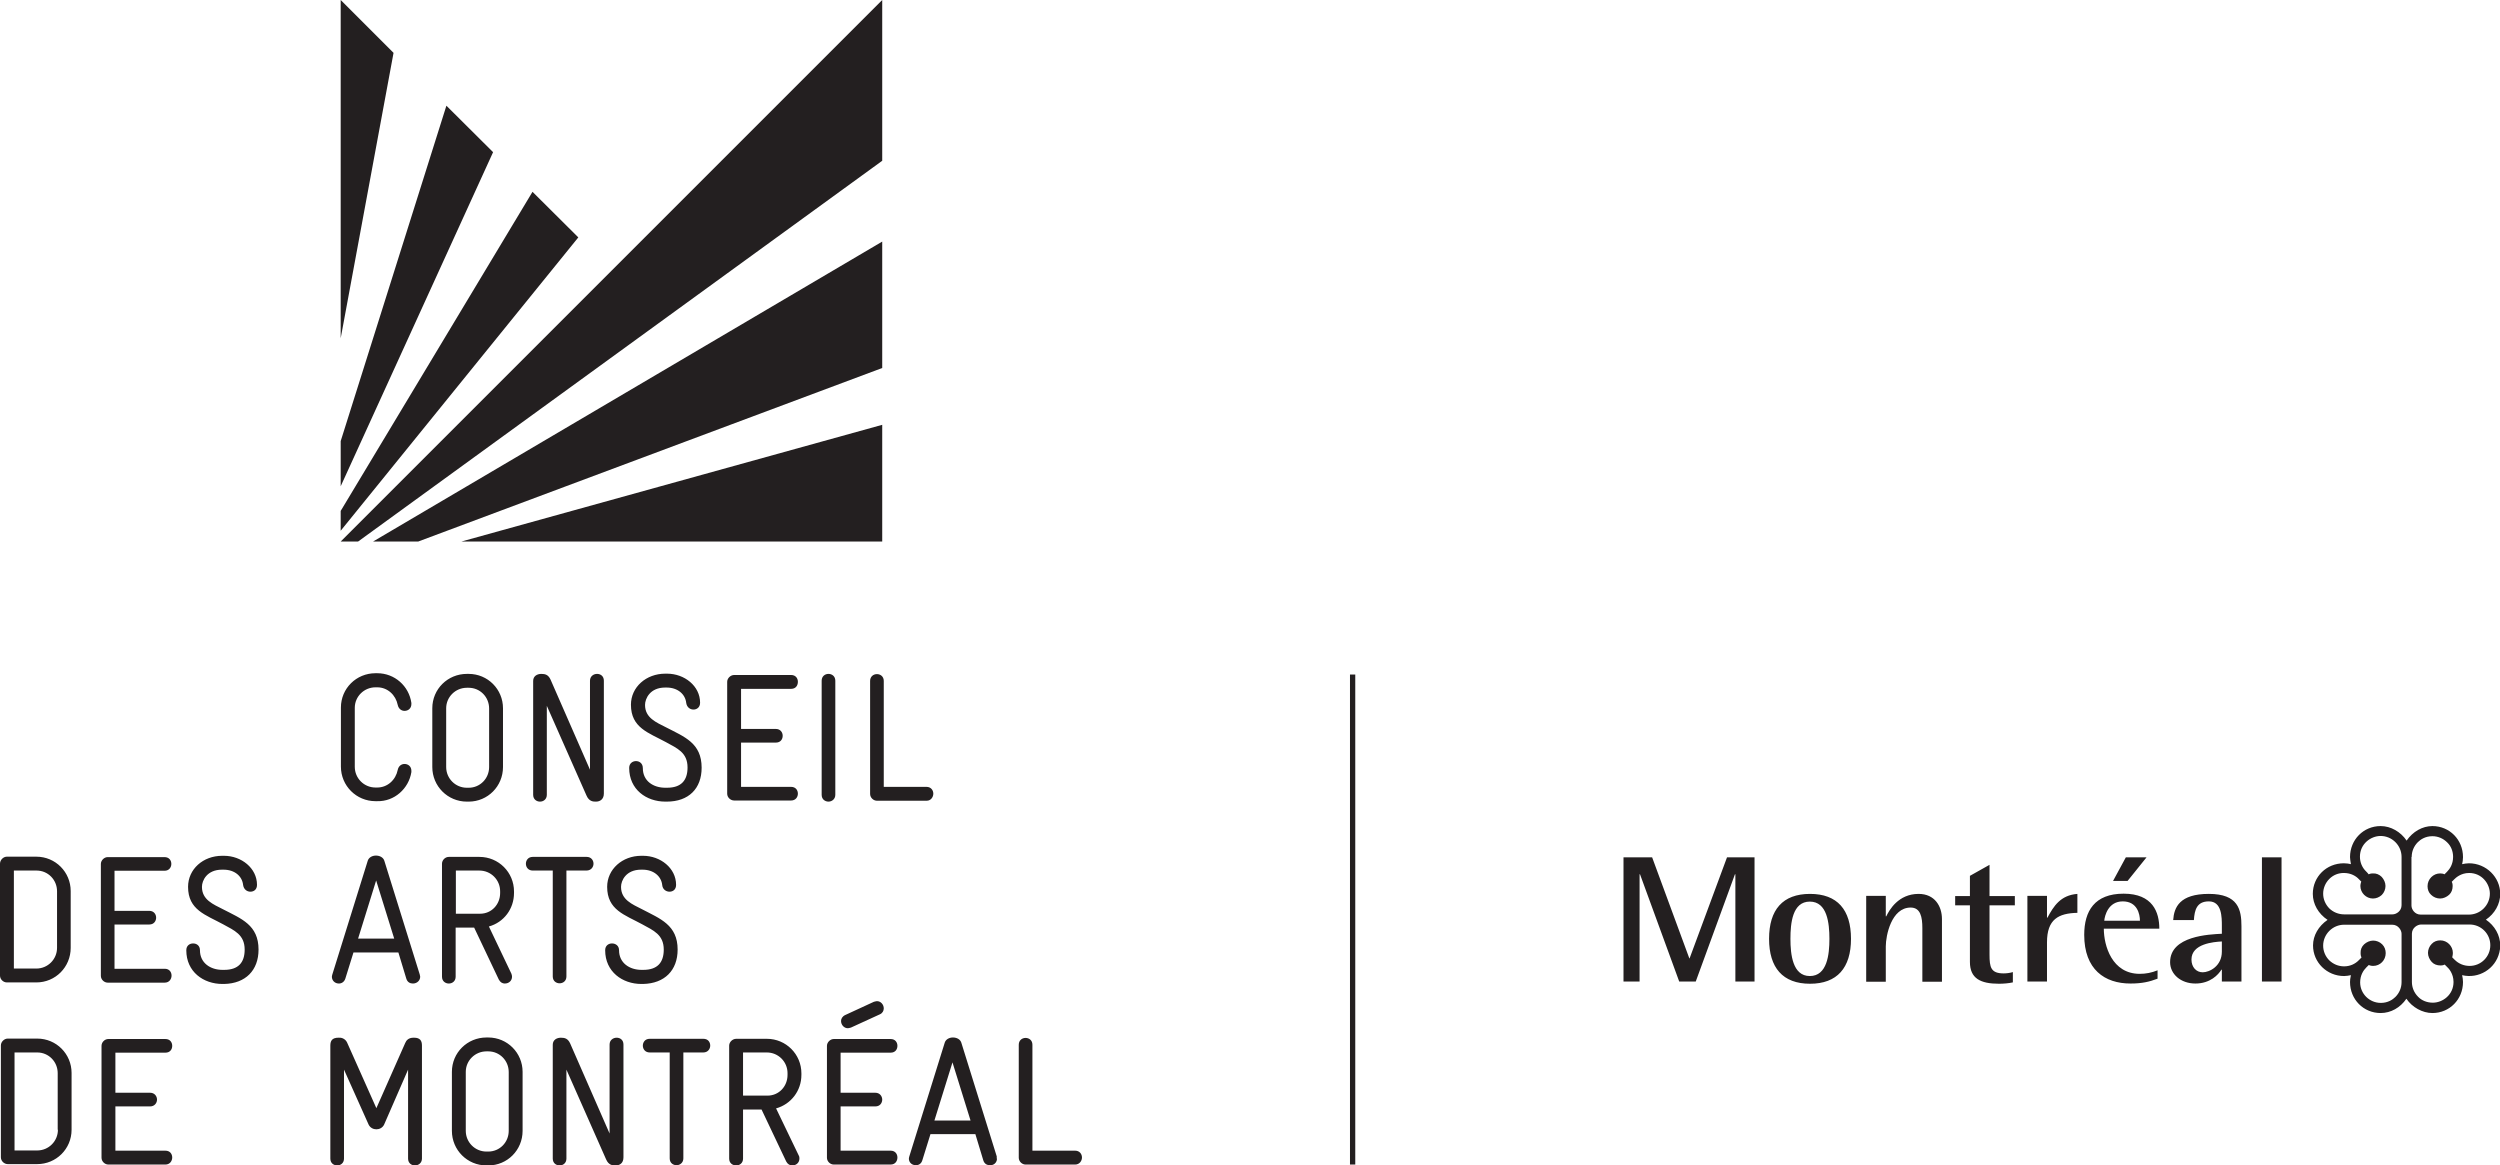 <?xml version="1.0" encoding="UTF-8"?>
<svg id="Layer_1" xmlns="http://www.w3.org/2000/svg" version="1.1" viewBox="0 0 113.52 52.92">
  <!-- Generator: Adobe Illustrator 29.4.0, SVG Export Plug-In . SVG Version: 2.1.0 Build 152)  -->
  <path d="M15.47,12.3v3.06l2.4-12.96L15.47,0v12.3ZM20.27,4.8l2.12,2.11-6.92,15.17v-2.05l4.8-15.23ZM24.18,8.71l2.08,2.07-10.79,13.32v-.9l8.71-14.49ZM40.06,0L15.47,24.59h.79L40.06,7.3V0ZM16.94,24.59h2.05l21.07-7.88v-5.74l-23.12,13.62ZM20.95,24.59h19.11v-5.3l-19.11,5.3ZM49.13,52.56c0-.16-.11-.31-.31-.31h-1.94v-4.81c0-.21-.16-.31-.31-.31-.16,0-.31.11-.31.31v5.13c0,.17.15.31.31.31h2.25c.2,0,.31-.17.31-.32M44.07,50.88h-1.64l.82-2.64.82,2.64ZM45.26,52.61s0-.07,0-.1l-1.61-5.17c-.05-.15-.21-.23-.38-.23-.16,0-.32.08-.37.23l-1.61,5.17s-.02.07-.02.1c0,.17.13.3.32.3.12,0,.24-.06.29-.22l.37-1.19h2.04l.36,1.19c.05.16.17.22.3.22.17.01.31-.11.32-.28,0,0,0-.01,0-.02M40.75,52.56c0-.16-.1-.31-.31-.31h-2.27v-2.01h1.58c.21,0,.31-.16.31-.31s-.11-.31-.31-.31h-1.58v-1.82h2.27c.22,0,.31-.16.31-.31,0-.16-.1-.31-.31-.31h-2.58c-.16,0-.31.15-.31.31v5.08c0,.17.15.31.31.31h2.58c.22,0,.31-.17.31-.32M40.13,45.79c0-.17-.13-.33-.31-.33-.04,0-.09.02-.14.03l-1.3.6c-.13.06-.19.17-.19.27,0,.17.13.33.31.33.04,0,.09-.02.14-.03l1.31-.6c.12-.05.18-.16.18-.27M35.76,48.81c0,.52-.39.94-.91.94h-1.11v-1.96h1.08c.52,0,.94.42.94.94v.08ZM36.39,48.81v-.07c0-.87-.7-1.57-1.57-1.57h-1.39c-.17,0-.32.15-.32.31v5.13c0,.21.16.31.32.31s.31-.11.31-.31v-2.23h.84l1.12,2.36c.07.13.17.18.27.18.2,0,.33-.14.33-.31,0-.04,0-.09-.03-.14l-1.03-2.14c.68-.19,1.15-.8,1.15-1.52M32.25,47.48c0-.16-.1-.31-.31-.31h-2.44c-.21,0-.31.16-.31.31,0,.16.11.31.31.31h.91v4.81c0,.21.16.31.31.31s.31-.11.31-.31v-4.81h.91c.2,0,.31-.16.31-.31M28.31,52.55v-5.12c0-.21-.15-.31-.31-.31s-.32.11-.32.31v4.04l-1.79-4.09c-.1-.22-.24-.26-.42-.26-.19,0-.37.1-.37.32v5.17c0,.21.16.31.31.31.16,0,.31-.11.31-.31v-4.04l1.8,4.07c.12.28.31.28.43.28.19,0,.36-.1.36-.37M23.1,51.35c0,.52-.41.94-.93.94h-.08c-.52,0-.94-.42-.94-.94v-2.68c0-.51.42-.93.94-.93h.08c.52,0,.93.42.93.94v2.67ZM23.73,51.35v-2.68c0-.86-.69-1.56-1.56-1.56h-.08c-.87,0-1.57.69-1.57,1.56v2.68c0,.87.7,1.57,1.57,1.57h.08c.87,0,1.56-.7,1.56-1.57M7.82,52.56c0-.16-.1-.31-.31-.31h-2.27v-2.01h1.58c.2,0,.31-.16.31-.31s-.11-.31-.31-.31h-1.58v-1.82h2.27c.22,0,.31-.16.31-.31,0-.16-.1-.31-.31-.31h-2.59c-.17,0-.31.15-.31.31v5.08c0,.17.15.31.31.31h2.59c.21,0,.31-.17.31-.32M2.63,51.3c0,.52-.42.94-.94.94H.66v-4.45h1.03c.52,0,.93.42.93.94v2.57h0ZM3.25,51.3v-2.58c0-.86-.69-1.56-1.56-1.56H.35c-.16,0-.31.15-.31.31v5.08c0,.17.15.31.31.31h1.34c.86,0,1.56-.69,1.56-1.56M30.77,43.12c0-1.12-.79-1.4-1.61-1.83-.45-.23-.96-.43-.96-1.02,0-.29.23-.78.91-.78h.07c.5,0,.85.3.89.7.02.2.18.3.33.3.16,0,.3-.1.3-.31,0-.76-.71-1.32-1.5-1.32h-.08c-.86,0-1.55.61-1.55,1.41,0,1.05.8,1.27,1.59,1.7.51.28.98.47.98,1.15,0,.59-.29.92-.93.92h-.08c-.54,0-1.02-.31-1.02-.89,0-.21-.16-.31-.32-.31s-.31.1-.31.31c0,.98.79,1.53,1.64,1.53h.08c.98-.02,1.57-.62,1.57-1.56M26.95,39.22c0-.16-.11-.31-.31-.31h-2.45c-.21,0-.31.16-.31.31,0,.16.11.31.31.31h.91v4.81c0,.21.16.31.31.31.16,0,.31-.11.31-.31v-4.81h.91c.21,0,.32-.16.32-.31M22.71,40.55c0,.52-.39.94-.91.94h-1.1v-1.96h1.07c.52,0,.94.42.94.94v.08ZM23.34,40.55v-.07c0-.87-.7-1.57-1.57-1.57h-1.39c-.17,0-.31.15-.31.31v5.13c0,.21.16.31.31.31.16,0,.31-.11.31-.31v-2.23h.84l1.12,2.36c.07.13.17.18.27.18.2,0,.33-.14.33-.31,0-.04-.01-.09-.03-.14l-1.02-2.14c.68-.19,1.14-.8,1.14-1.52M11.74,43.12c0-1.12-.78-1.4-1.61-1.83-.45-.23-.96-.43-.96-1.02,0-.29.23-.78.91-.78h.07c.51,0,.85.3.89.7.03.2.18.3.33.3.16,0,.3-.1.3-.31,0-.76-.71-1.32-1.5-1.32h-.08c-.87,0-1.55.61-1.55,1.41,0,1.05.8,1.27,1.59,1.7.51.28.98.47.98,1.15,0,.59-.29.92-.93.92h-.08c-.54,0-1.02-.31-1.02-.89,0-.21-.15-.31-.31-.31s-.31.1-.31.31c0,.98.78,1.53,1.64,1.53h.08c.97-.02,1.56-.62,1.56-1.56M7.79,44.3c0-.16-.1-.31-.31-.31h-2.28v-2.01h1.58c.21,0,.31-.16.31-.31,0-.16-.11-.31-.31-.31h-1.58v-1.82h2.27c.21,0,.31-.16.31-.31,0-.16-.1-.31-.31-.31h-2.58c-.16,0-.31.15-.31.31v5.08c0,.17.15.31.31.31h2.59c.21,0,.31-.17.31-.32M2.59,43.04c0,.52-.42.94-.94.94H.63v-4.45h1.03c.52,0,.93.42.93.94v2.57ZM3.21,43.04v-2.58c0-.86-.69-1.56-1.56-1.56H.31c-.16,0-.31.15-.31.32v5.08c0,.17.15.31.31.31h1.34c.87,0,1.56-.7,1.56-1.57M42.38,36.04c0-.16-.11-.31-.31-.31h-1.94v-4.81c0-.21-.16-.31-.31-.31-.16,0-.31.11-.31.31v5.13c0,.17.15.31.31.31h2.26c.19,0,.3-.17.3-.32M37.93,36.09v-5.18c0-.21-.16-.31-.31-.31-.16,0-.31.11-.31.31v5.18c0,.21.16.31.31.31s.31-.11.31-.31M36.23,36.04c0-.16-.1-.31-.31-.31h-2.27v-2.01h1.58c.21,0,.31-.15.31-.31s-.11-.31-.31-.31h-1.58v-1.82h2.27c.22,0,.31-.16.31-.32s-.1-.31-.31-.31h-2.58c-.17,0-.32.15-.32.31v5.08c0,.17.15.31.32.31h2.58c.21,0,.31-.16.31-.31M31.86,34.86c0-1.12-.78-1.4-1.61-1.83-.45-.23-.96-.43-.96-1.02,0-.29.23-.79.91-.79h.07c.5,0,.85.3.89.7.03.2.18.3.33.3s.3-.1.3-.31c0-.76-.71-1.32-1.5-1.32h-.08c-.87,0-1.56.61-1.56,1.41,0,1.05.8,1.27,1.59,1.7.51.28.98.47.98,1.15,0,.59-.29.92-.93.92h-.08c-.54,0-1.02-.3-1.02-.89,0-.22-.16-.32-.31-.32s-.31.1-.31.31c0,.98.78,1.53,1.64,1.53h.07c.99,0,1.58-.59,1.58-1.54M27.42,36.03v-5.12c0-.21-.15-.31-.31-.31s-.32.11-.32.31v4.04l-1.79-4.09c-.1-.22-.24-.26-.42-.26-.19,0-.37.1-.37.32v5.17c0,.21.16.31.31.31.16,0,.31-.11.31-.31v-4.04l1.8,4.07c.12.28.31.28.43.28.18,0,.36-.1.36-.37M22.21,34.83c0,.52-.41.94-.93.94h-.08c-.52,0-.94-.42-.94-.94v-2.67c0-.51.42-.93.94-.93h.08c.52,0,.93.42.93.94v2.66ZM22.84,34.83v-2.67c0-.86-.69-1.56-1.56-1.56h-.08c-.87,0-1.57.69-1.57,1.56v2.67c0,.87.7,1.57,1.57,1.57h.08c.87,0,1.56-.7,1.56-1.57M19.16,52.61v-5.13c0-.22-.08-.36-.36-.36h-.02c-.23,0-.33.12-.38.24l-1.31,2.96-1.32-2.96c-.06-.15-.21-.25-.37-.24h-.03c-.29,0-.37.14-.37.36v5.13c0,.21.16.31.31.31.16,0,.31-.11.31-.31v-4.04l1.12,2.5c.07.14.21.21.35.21s.28-.07.35-.21l1.09-2.5v4.04c0,.21.16.31.31.31.16,0,.32-.11.32-.31M17.9,42.62h-1.64l.82-2.64.82,2.64ZM19.08,44.35s-.01-.07-.02-.1l-1.61-5.17c-.05-.15-.21-.23-.38-.23-.16,0-.32.08-.37.23l-1.61,5.17s-.02.07-.02.1c0,.17.13.31.32.31.12,0,.24-.07.29-.22l.37-1.19h2.04l.36,1.19c.05.16.17.22.3.22.19,0,.33-.14.33-.31M18.68,35.06v-.06c0-.2-.15-.31-.31-.31-.13,0-.27.08-.31.27-.09.45-.46.8-.93.8h-.08c-.52,0-.94-.42-.94-.94v-2.68c0-.51.42-.93.94-.93h.08c.47,0,.84.35.93.8.04.18.17.27.31.27.16,0,.31-.11.31-.31v-.05c-.11-.77-.76-1.35-1.55-1.35h-.08c-.87,0-1.57.69-1.57,1.56v2.68c0,.87.7,1.57,1.57,1.57h.08c.78.02,1.43-.57,1.55-1.32M73.72,38.93h1.3l1.69,4.59h.01l1.7-4.59h1.25v5.64h-.87v-4.87h-.02l-1.78,4.87h-.75l-1.78-4.87h-.02v4.87h-.73v-5.64ZM80.33,42.63c0-1.32.62-2.04,1.86-2.04s1.86.72,1.86,2.04-.63,2.04-1.86,2.04c-1.24,0-1.86-.73-1.86-2.04M82.18,44.32c.79,0,.89-.98.89-1.69s-.1-1.69-.89-1.69-.88.98-.88,1.69.1,1.69.88,1.69M84.74,40.68h.89v.93h.02c.14-.29.55-1.02,1.47-1.02.74,0,1.06.57,1.06,1.14v2.85h-.89v-2.44c0-.49-.08-.93-.53-.93-.88,0-1.13,1.28-1.13,1.76v1.61h-.89s0-3.9,0-3.9ZM91.39,44.61c-.18.04-.42.06-.62.06-.84,0-1.32-.24-1.32-.99v-2.57h-.67v-.42h.67v-.92l.89-.5v1.42h1.15v.42h-1.15v2.24c0,.57.06.85.64.85.14,0,.29-.02.42-.06v.47h0ZM92.06,40.68h.89v.99h.02c.28-.52.59-1.02,1.36-1.08v.86c-.86.02-1.38.29-1.38,1.34v1.78h-.89v-3.89ZM97.97,44.44c-.37.14-.7.22-1.23.22-1.17,0-2.1-.64-2.1-2.21,0-1.08.47-1.87,1.79-1.87s1.62.84,1.62,1.59h-2.52c0,.77.37,2.05,1.63,2.05.28,0,.54-.05.81-.16,0,0,0,.38,0,.38ZM97.17,41.81c0-.3-.12-.88-.78-.88s-.82.65-.84.88c0,0,1.62,0,1.62,0ZM96.53,38.93h.94l-.86,1.07h-.66s.58-1.07.58-1.07ZM100.89,44.03h-.02c-.14.23-.51.63-1.18.63s-1.15-.43-1.15-.97c0-1.2,1.79-1.26,2.35-1.29v-.34c0-.42,0-1.13-.59-1.13-.55,0-.65.39-.68.85h-.94c.04-.58.29-1.19,1.62-1.19s1.48.71,1.48,1.47v2.51h-.89s0-.54,0-.54ZM100.89,42.75c-.37.02-1.38.1-1.38.82,0,.35.22.58.51.58.31,0,.87-.28.87-.94,0,0,0-.46,0-.46ZM102.71,38.93h.89v5.64h-.89v-5.64ZM109.28,38.17c-.27-.4-.72-.66-1.18-.66-.78,0-1.39.62-1.39,1.41,0,.08.02.18.04.32-.07-.02-.2-.04-.32-.04-.79,0-1.41.61-1.41,1.39,0,.46.25.9.67,1.18-.41.28-.66.71-.66,1.16,0,.77.63,1.39,1.41,1.39.1,0,.21-.02.31-.04-.03.13-.04.24-.04.31,0,.79.61,1.41,1.39,1.41.46,0,.89-.24,1.17-.65.26.39.73.65,1.18.65.78,0,1.39-.62,1.39-1.41,0-.1-.02-.23-.04-.31.75.18,1.51-.28,1.69-1.03.03-.11.04-.21.04-.32,0-.46-.25-.9-.65-1.17.4-.27.65-.71.65-1.17,0-.76-.64-1.39-1.42-1.39-.1,0-.22.02-.31.04.02-.07.04-.21.04-.32,0-.79-.61-1.41-1.39-1.41-.45,0-.89.25-1.17.66M107.45,39.58c-.19-.18-.29-.42-.29-.68,0-.58.49-.94.94-.94.25,0,.49.1.67.28s.28.42.28.67v2.19c0,.27-.24.42-.41.42h-2.2c-.25,0-.5-.1-.68-.28-.17-.18-.27-.41-.27-.66,0-.25.1-.49.28-.67.18-.18.41-.27.66-.27.33,0,.56.15.68.28l.11.11s-.04.11-.04.2c0,.31.26.57.57.57.15,0,.29-.06.4-.16.11-.11.17-.26.17-.41s-.07-.3-.17-.41c-.11-.11-.25-.17-.4-.16-.09,0-.16.02-.2.04,0-.02-.1-.12-.1-.12M109.51,38.91c0-.25.1-.49.28-.67.12-.12.34-.27.66-.27.25,0,.49.1.67.28.18.17.27.41.27.66,0,.33-.15.55-.28.68l-.11.11c-.06-.03-.13-.04-.2-.04-.31,0-.57.26-.57.58,0,.15.05.29.16.39.11.11.26.17.41.17s.3-.07.41-.17.16-.24.16-.4c0-.09-.02-.16-.04-.19l.11-.11c.07-.07.3-.29.68-.29.58,0,.94.49.94.94,0,.25-.1.49-.28.67-.18.18-.42.28-.67.28h-2.19c-.27,0-.42-.24-.42-.41v-2.21h0ZM105.77,43.61c-.18-.18-.28-.42-.28-.67,0-.25.1-.49.28-.67.18-.18.42-.28.67-.28h2.19c.27,0,.42.25.42.41v2.2c0,.25-.1.49-.28.67-.12.12-.34.27-.66.27-.52,0-.94-.42-.94-.93,0-.33.15-.55.28-.68l.11-.11c.05.02.11.04.2.04.32,0,.57-.26.57-.58,0-.15-.05-.29-.16-.4-.11-.11-.26-.17-.41-.17-.15,0-.3.07-.41.17-.11.1-.17.25-.16.4,0,.09.02.16.04.2l-.11.11c-.18.19-.42.29-.68.29-.26,0-.49-.1-.67-.27M109.8,45.26c-.18-.18-.28-.42-.28-.67v-2.19c0-.27.25-.42.42-.42h2.2c.52,0,.94.42.94.94s-.42.94-.94.94h0c-.26,0-.5-.1-.68-.28l-.11-.11s.03-.11.03-.2c0-.31-.26-.57-.57-.57-.15,0-.29.05-.39.16-.11.11-.17.26-.17.41s.07.3.17.41.24.16.4.16c.09,0,.16-.02.19-.04l.11.11c.07.06.29.3.29.68,0,.58-.49.94-.94.94-.25,0-.5-.09-.67-.27M61.3,30.63h.24v22.25h-.24v-22.25Z" fill="#231f20"/>
</svg>